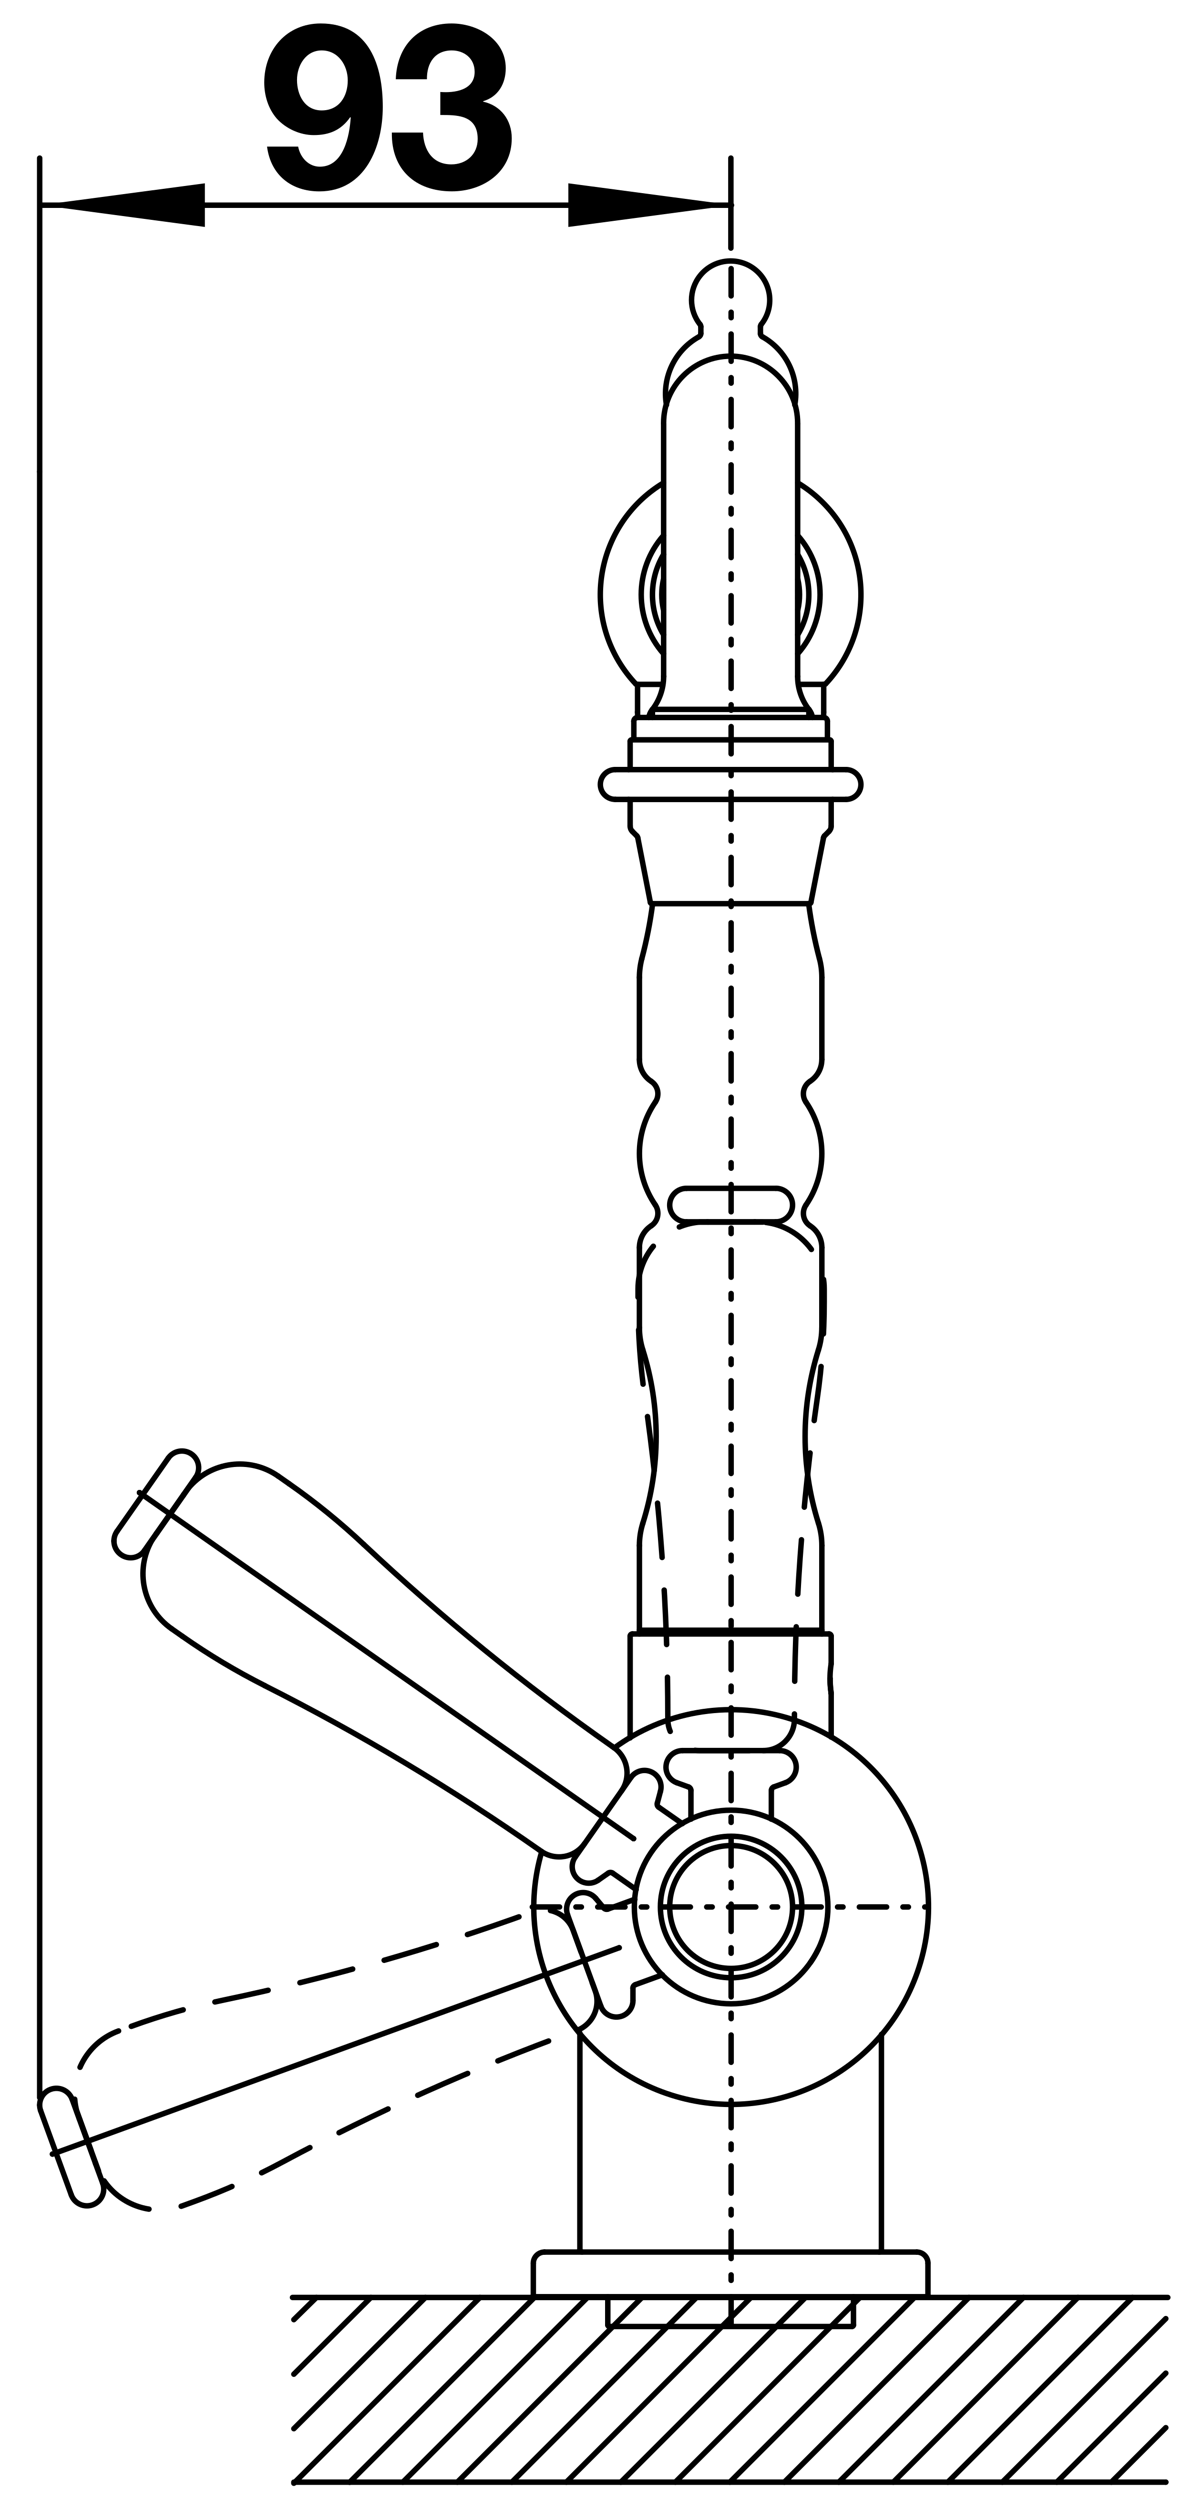 <?xml version="1.0" encoding="utf-8"?>
<!-- Generator: Adobe Illustrator 15.0.0, SVG Export Plug-In  -->
<!DOCTYPE svg PUBLIC "-//W3C//DTD SVG 1.1//EN" "http://www.w3.org/Graphics/SVG/1.1/DTD/svg11.dtd">
<svg version="1.1"
	 xmlns="http://www.w3.org/2000/svg" xmlns:xlink="http://www.w3.org/1999/xlink" xmlns:a="http://ns.adobe.com/AdobeSVGViewerExtensions/3.0/"
	 x="0px" y="0px" width="31px" height="65px" viewBox="-0.961 -0.61 31 65" enable-background="new -0.961 -0.61 31 65"
	 xml:space="preserve">
<defs>
</defs>
<line fill="none" stroke="#000000" stroke-width="0.142" stroke-linecap="round" stroke-linejoin="round" stroke-miterlimit="10" x1="0.071" y1="53.929" x2="0.071" y2="3.501"/>
<line fill="none" stroke="#000000" stroke-width="0.142" stroke-linecap="round" stroke-linejoin="round" stroke-miterlimit="10" x1="18.063" y1="4.725" x2="0.079" y2="4.725"/>
<line fill="none" stroke="#000000" stroke-width="0.142" stroke-linecap="round" stroke-linejoin="round" stroke-miterlimit="10" x1="18.047" y1="5.841" x2="18.047" y2="3.501"/>
<g id="MTEXT_1_">
	<g>
		<g>
			<path d="M6.793,3.202c0.054,0.282,0.27,0.522,0.564,0.522c0.624,0,0.773-0.815,0.803-1.277L8.148,2.435
				c-0.234,0.336-0.54,0.468-0.948,0.468c-0.36,0-0.726-0.168-0.965-0.432c-0.222-0.258-0.324-0.6-0.324-0.936
				C5.912,0.678,6.499,0,7.381,0c1.271,0,1.613,1.109,1.613,2.171c0,1.031-0.456,2.195-1.649,2.195c-0.726,0-1.265-0.42-1.361-1.164
				H6.793z M8.083,1.481c0-0.39-0.246-0.78-0.678-0.78c-0.408,0-0.642,0.384-0.642,0.768c0,0.396,0.204,0.792,0.642,0.792
				C7.86,2.261,8.083,1.895,8.083,1.481z"/>
			<path d="M10.489,1.781c0.366,0.03,0.894-0.042,0.894-0.522c0-0.36-0.282-0.558-0.594-0.558c-0.432,0-0.653,0.318-0.647,0.75
				h-0.81C9.361,0.588,9.913,0,10.783,0c0.671,0,1.409,0.414,1.409,1.164c0,0.402-0.198,0.744-0.588,0.857v0.012
				c0.462,0.102,0.744,0.479,0.744,0.953c0,0.882-0.744,1.379-1.559,1.379c-0.941,0-1.577-0.563-1.559-1.529h0.81
				c0.018,0.456,0.246,0.828,0.738,0.828c0.384,0,0.684-0.258,0.684-0.66c0-0.636-0.558-0.624-0.972-0.624V1.781z"/>
		</g>
	</g>
</g>
<line fill="none" stroke="#000000" stroke-width="0.142" stroke-linecap="round" stroke-linejoin="round" stroke-miterlimit="10" x1="14.884" y1="59.88" x2="21.197" y2="59.88"/>
<line fill="none" stroke="#000000" stroke-width="0.142" stroke-linecap="round" stroke-linejoin="round" stroke-miterlimit="10" x1="12.948" y1="59.106" x2="23.133" y2="59.106"/>
<line fill="none" stroke="#000000" stroke-width="0.142" stroke-linecap="round" stroke-linejoin="round" stroke-miterlimit="10" x1="13.2" y1="57.944" x2="22.881" y2="57.944"/>
<line fill="none" stroke="#000000" stroke-width="0.142" stroke-linecap="round" stroke-linejoin="round" stroke-miterlimit="10" x1="3.783" y1="41.935" x2="3.5" y2="41.737"/>
<line fill="none" stroke="#000000" stroke-width="0.142" stroke-linecap="round" stroke-linejoin="round" stroke-miterlimit="10" x1="13.112" y1="47.522" x2="13.064" y2="47.489"/>
<line fill="none" stroke="#000000" stroke-width="0.142" stroke-linecap="round" stroke-linejoin="round" stroke-miterlimit="10" x1="14.971" y1="48.091" x2="15.583" y2="48.52"/>
<line fill="none" stroke="#000000" stroke-width="0.142" stroke-linecap="round" stroke-linejoin="round" stroke-miterlimit="10" x1="15.485" y1="41.873" x2="20.597" y2="41.873"/>
<line fill="none" stroke="#000000" stroke-width="0.142" stroke-linecap="round" stroke-linejoin="round" stroke-miterlimit="10" x1="20.413" y1="41.776" x2="15.668" y2="41.776"/>
<line fill="none" stroke="#000000" stroke-width="0.142" stroke-linecap="round" stroke-linejoin="round" stroke-miterlimit="10" x1="16.171" y1="46.378" x2="16.783" y2="46.806"/>
<line fill="none" stroke="#000000" stroke-width="0.142" stroke-linecap="round" stroke-linejoin="round" stroke-miterlimit="10" x1="15" y1="44.826" x2="14.953" y2="44.792"/>
<line fill="none" stroke="#000000" stroke-width="0.142" stroke-linecap="round" stroke-linejoin="round" stroke-miterlimit="10" x1="6.56" y1="37.97" x2="6.276" y2="37.771"/>
<line fill="none" stroke="#000000" stroke-width="0.142" stroke-linecap="round" stroke-linejoin="round" stroke-miterlimit="10" x1="2.081" y1="39.207" x2="3.414" y2="37.303"/>
<line fill="none" stroke="#000000" stroke-width="0.142" stroke-linecap="round" stroke-linejoin="round" stroke-miterlimit="10" x1="2.794" y1="39.707" x2="4.127" y2="37.803"/>
<line fill="none" stroke="#000000" stroke-width="0.142" stroke-linecap="round" stroke-linejoin="round" stroke-miterlimit="10" x1="2.994" y1="39.432" x2="3.938" y2="38.084"/>
<line fill="none" stroke="#000000" stroke-width="0.142" stroke-linecap="round" stroke-linejoin="round" stroke-miterlimit="10" x1="20.482" y1="21.122" x2="20.598" y2="21.006"/>
<line fill="none" stroke="#000000" stroke-width="0.142" stroke-linecap="round" stroke-linejoin="round" stroke-miterlimit="10" x1="12.909" y1="59.067" x2="12.909" y2="58.235"/>
<line fill="none" stroke="#000000" stroke-width="0.142" stroke-linecap="round" stroke-linejoin="round" stroke-miterlimit="10" x1="14.12" y1="57.886" x2="14.12" y2="52.252"/>
<line fill="none" stroke="#000000" stroke-width="0.142" stroke-linecap="round" stroke-linejoin="round" stroke-miterlimit="10" x1="14.846" y1="59.841" x2="14.846" y2="59.106"/>
<line fill="none" stroke="#000000" stroke-width="0.142" stroke-linecap="round" stroke-linejoin="round" stroke-miterlimit="10" x1="15.427" y1="44.576" x2="15.427" y2="41.93"/>
<line fill="none" stroke="#000000" stroke-width="0.142" stroke-linecap="round" stroke-linejoin="round" stroke-miterlimit="10" x1="15.427" y1="20.869" x2="15.427" y2="20.214"/>
<line fill="none" stroke="#000000" stroke-width="0.142" stroke-linecap="round" stroke-linejoin="round" stroke-miterlimit="10" x1="15.427" y1="19.362" x2="15.427" y2="18.665"/>
<line fill="none" stroke="#000000" stroke-width="0.142" stroke-linecap="round" stroke-linejoin="round" stroke-miterlimit="10" x1="15.523" y1="18.626" x2="15.523" y2="18.142"/>
<line fill="none" stroke="#000000" stroke-width="0.142" stroke-linecap="round" stroke-linejoin="round" stroke-miterlimit="10" x1="15.62" y1="17.906" x2="15.62" y2="17.184"/>
<line fill="none" stroke="#000000" stroke-width="0.142" stroke-linecap="round" stroke-linejoin="round" stroke-miterlimit="10" x1="15.668" y1="41.873" x2="15.668" y2="39.574"/>
<line fill="none" stroke="#000000" stroke-width="0.142" stroke-linecap="round" stroke-linejoin="round" stroke-miterlimit="10" x1="15.668" y1="33.909" x2="15.668" y2="31.828"/>
<line fill="none" stroke="#000000" stroke-width="0.142" stroke-linecap="round" stroke-linejoin="round" stroke-miterlimit="10" x1="15.668" y1="26.938" x2="15.668" y2="24.804"/>
<line fill="none" stroke="#000000" stroke-width="0.142" stroke-linecap="round" stroke-linejoin="round" stroke-miterlimit="10" x1="16.007" y1="18.045" x2="16.007" y2="17.834"/>
<line fill="none" stroke="#000000" stroke-width="0.142" stroke-linecap="round" stroke-linejoin="round" stroke-miterlimit="10" x1="16.298" y1="10.424" x2="16.298" y2="16.977"/>
<line fill="none" stroke="#000000" stroke-width="0.142" stroke-linecap="round" stroke-linejoin="round" stroke-miterlimit="10" x1="17.266" y1="8.061" x2="17.266" y2="7.885"/>
<line fill="none" stroke="#000000" stroke-width="0.142" stroke-linecap="round" stroke-linejoin="round" stroke-miterlimit="10" x1="20.128" y1="22.854" x2="20.456" y2="21.172"/>
<line fill="none" stroke="#000000" stroke-width="0.142" stroke-linecap="round" stroke-linejoin="round" stroke-miterlimit="10" x1="15.953" y1="22.854" x2="15.626" y2="21.172"/>
<line fill="none" stroke="#000000" stroke-width="0.142" stroke-linecap="round" stroke-linejoin="round" stroke-miterlimit="10" x1="18.815" y1="8.061" x2="18.815" y2="7.885"/>
<line fill="none" stroke="#000000" stroke-width="0.142" stroke-linecap="round" stroke-linejoin="round" stroke-miterlimit="10" x1="19.783" y1="10.424" x2="19.783" y2="16.977"/>
<line fill="none" stroke="#000000" stroke-width="0.142" stroke-linecap="round" stroke-linejoin="round" stroke-miterlimit="10" x1="20.074" y1="18.045" x2="20.074" y2="17.834"/>
<line fill="none" stroke="#000000" stroke-width="0.142" stroke-linecap="round" stroke-linejoin="round" stroke-miterlimit="10" x1="20.413" y1="41.873" x2="20.413" y2="39.574"/>
<line fill="none" stroke="#000000" stroke-width="0.142" stroke-linecap="round" stroke-linejoin="round" stroke-miterlimit="10" x1="20.413" y1="33.909" x2="20.413" y2="31.828"/>
<line fill="none" stroke="#000000" stroke-width="0.142" stroke-linecap="round" stroke-linejoin="round" stroke-miterlimit="10" x1="20.413" y1="26.938" x2="20.413" y2="24.804"/>
<line fill="none" stroke="#000000" stroke-width="0.142" stroke-linecap="round" stroke-linejoin="round" stroke-miterlimit="10" x1="20.461" y1="17.906" x2="20.461" y2="17.184"/>
<line fill="none" stroke="#000000" stroke-width="0.142" stroke-linecap="round" stroke-linejoin="round" stroke-miterlimit="10" x1="16.216" y1="45.963" x2="16.133" y2="46.274"/>
<line fill="none" stroke="#000000" stroke-width="0.142" stroke-linecap="round" stroke-linejoin="round" stroke-miterlimit="10" x1="20.655" y1="43.421" x2="20.655" y2="43.421"/>
<line fill="none" stroke="#000000" stroke-width="0.142" stroke-linecap="round" stroke-linejoin="round" stroke-miterlimit="10" x1="20.558" y1="18.626" x2="20.558" y2="18.142"/>
<line fill="none" stroke="#000000" stroke-width="0.142" stroke-linecap="round" stroke-linejoin="round" stroke-miterlimit="10" x1="20.655" y1="44.555" x2="20.655" y2="43.421"/>
<line fill="none" stroke="#000000" stroke-width="0.142" stroke-linecap="round" stroke-linejoin="round" stroke-miterlimit="10" x1="20.655" y1="42.647" x2="20.655" y2="41.93"/>
<line fill="none" stroke="#000000" stroke-width="0.142" stroke-linecap="round" stroke-linejoin="round" stroke-miterlimit="10" x1="20.655" y1="20.869" x2="20.655" y2="20.214"/>
<line fill="none" stroke="#000000" stroke-width="0.142" stroke-linecap="round" stroke-linejoin="round" stroke-miterlimit="10" x1="20.655" y1="19.362" x2="20.655" y2="18.665"/>
<line fill="none" stroke="#000000" stroke-width="0.142" stroke-linecap="round" stroke-linejoin="round" stroke-miterlimit="10" x1="21.235" y1="59.841" x2="21.235" y2="59.106"/>
<line fill="none" stroke="#000000" stroke-width="0.142" stroke-linecap="round" stroke-linejoin="round" stroke-miterlimit="10" x1="21.962" y1="57.886" x2="21.962" y2="52.285"/>
<line fill="none" stroke="#000000" stroke-width="0.142" stroke-linecap="round" stroke-linejoin="round" stroke-miterlimit="10" x1="15.447" y1="45.605" x2="13.998" y2="47.675"/>
<line fill="none" stroke="#000000" stroke-width="0.142" stroke-linecap="round" stroke-linejoin="round" stroke-miterlimit="10" x1="23.172" y1="59.067" x2="23.172" y2="58.235"/>
<line fill="none" stroke="#000000" stroke-width="0.142" stroke-linecap="round" stroke-linejoin="round" stroke-miterlimit="10" x1="15.991" y1="22.886" x2="20.09" y2="22.886"/>
<line fill="none" stroke="#000000" stroke-width="0.142" stroke-linecap="round" stroke-linejoin="round" stroke-miterlimit="10" x1="15.599" y1="21.122" x2="15.483" y2="21.006"/>
<line fill="none" stroke="#000000" stroke-width="0.142" stroke-linecap="round" stroke-linejoin="round" stroke-miterlimit="10" x1="14.597" y1="48.275" x2="14.86" y2="48.091"/>
<line fill="none" stroke="#000000" stroke-width="0.142" stroke-linecap="round" stroke-linejoin="round" stroke-miterlimit="10" x1="15.04" y1="20.175" x2="21.042" y2="20.175"/>
<line fill="none" stroke="#000000" stroke-width="0.142" stroke-linecap="round" stroke-linejoin="round" stroke-miterlimit="10" x1="15.04" y1="19.4" x2="21.042" y2="19.4"/>
<line fill="none" stroke="#000000" stroke-width="0.142" stroke-linecap="round" stroke-linejoin="round" stroke-miterlimit="10" x1="15.465" y1="18.626" x2="20.616" y2="18.626"/>
<line fill="none" stroke="#000000" stroke-width="0.142" stroke-linecap="round" stroke-linejoin="round" stroke-miterlimit="10" x1="15.62" y1="18.045" x2="20.461" y2="18.045"/>
<line fill="none" stroke="#000000" stroke-width="0.142" stroke-linecap="round" stroke-linejoin="round" stroke-miterlimit="10" x1="16.007" y1="17.834" x2="20.074" y2="17.834"/>
<line fill="none" stroke="#000000" stroke-width="0.142" stroke-linecap="round" stroke-linejoin="round" stroke-miterlimit="10" x1="20.48" y1="17.184" x2="19.807" y2="17.184"/>
<line fill="none" stroke="#000000" stroke-width="0.142" stroke-linecap="round" stroke-linejoin="round" stroke-miterlimit="10" x1="16.275" y1="17.184" x2="15.601" y2="17.184"/>
<path fill="none" stroke="#000000" stroke-width="0.142" stroke-linecap="round" stroke-linejoin="round" stroke-miterlimit="10" d="
	M13.064,47.489c-2.274-1.593-4.661-3.021-7.139-4.271"/>
<path fill="none" stroke="#000000" stroke-width="0.142" stroke-linecap="round" stroke-linejoin="round" stroke-miterlimit="10" d="
	M8.497,39.544c-0.607-0.57-1.254-1.097-1.937-1.574"/>
<path fill="none" stroke="#000000" stroke-width="0.142" stroke-linecap="round" stroke-linejoin="round" stroke-miterlimit="10" d="
	M13.112,47.522c0.368,0.258,0.875,0.168,1.132-0.2"/>
<path fill="none" stroke="#000000" stroke-width="0.142" stroke-linecap="round" stroke-linejoin="round" stroke-miterlimit="10" d="
	M13.2,57.944c-0.16,0-0.291,0.13-0.291,0.291"/>
<path fill="none" stroke="#000000" stroke-width="0.142" stroke-linecap="round" stroke-linejoin="round" stroke-miterlimit="10" d="
	M12.909,59.067c0,0.021,0.018,0.039,0.039,0.039"/>
<path fill="none" stroke="#000000" stroke-width="0.142" stroke-linecap="round" stroke-linejoin="round" stroke-miterlimit="10" d="
	M3.783,41.935c0.683,0.479,1.398,0.906,2.142,1.282"/>
<path fill="none" stroke="#000000" stroke-width="0.142" stroke-linecap="round" stroke-linejoin="round" stroke-miterlimit="10" d="
	M15.732,24.31c0.124-0.467,0.217-0.942,0.279-1.421"/>
<path fill="none" stroke="#000000" stroke-width="0.142" stroke-linecap="round" stroke-linejoin="round" stroke-miterlimit="10" d="
	M15.758,38.992c0.461-1.465,0.461-3.036,0-4.501"/>
<path fill="none" stroke="#000000" stroke-width="0.142" stroke-linecap="round" stroke-linejoin="round" stroke-miterlimit="10" d="
	M6.276,37.771c-0.742-0.52-1.759-0.384-2.339,0.313"/>
<path fill="none" stroke="#000000" stroke-width="0.142" stroke-linecap="round" stroke-linejoin="round" stroke-miterlimit="10" d="
	M2.994,39.432c-0.456,0.783-0.236,1.785,0.506,2.305"/>
<path fill="none" stroke="#000000" stroke-width="0.142" stroke-linecap="round" stroke-linejoin="round" stroke-miterlimit="10" d="
	M2.081,39.207c-0.138,0.197-0.09,0.469,0.107,0.606c0.197,0.139,0.469,0.091,0.607-0.106"/>
<path fill="none" stroke="#000000" stroke-width="0.142" stroke-linecap="round" stroke-linejoin="round" stroke-miterlimit="10" d="
	M4.127,37.803c0.138-0.197,0.09-0.469-0.107-0.607s-0.469-0.09-0.606,0.107"/>
<path fill="none" stroke="#000000" stroke-width="0.142" stroke-linecap="round" stroke-linejoin="round" stroke-miterlimit="10" d="
	M3.816,38.247c-0.004,0.006-0.007,0.013-0.007,0.02"/>
<path fill="none" stroke="#000000" stroke-width="0.142" stroke-linecap="round" stroke-linejoin="round" stroke-miterlimit="10" d="
	M3.121,39.249c-0.006,0.003-0.012,0.007-0.016,0.013"/>
<path fill="none" stroke="#000000" stroke-width="0.142" stroke-linecap="round" stroke-linejoin="round" stroke-miterlimit="10" d="
	M13.128,47.533c-0.795,2.721,0.766,5.57,3.486,6.365s5.57-0.766,6.365-3.486c0.795-2.72-0.766-5.569-3.486-6.364
	c-1.534-0.448-3.188-0.156-4.477,0.789"/>
<path fill="none" stroke="#000000" stroke-width="0.142" stroke-linecap="round" stroke-linejoin="round" stroke-miterlimit="10" d="
	M20.115,50.417c0.078-0.111,0.146-0.229,0.205-0.35"/>
<path fill="none" stroke="#000000" stroke-width="0.142" stroke-linecap="round" stroke-linejoin="round" stroke-miterlimit="10" d="
	M15.536,48.972c0-1.39,1.127-2.517,2.517-2.517s2.517,1.127,2.517,2.517c0,1.391-1.127,2.518-2.517,2.518
	S15.536,50.363,15.536,48.972L15.536,48.972z"/>
<path fill="none" stroke="#000000" stroke-width="0.142" stroke-linecap="round" stroke-linejoin="round" stroke-miterlimit="10" d="
	M16.214,48.972c0-1.016,0.823-1.839,1.839-1.839s1.84,0.823,1.84,1.839c0,1.017-0.824,1.84-1.84,1.84S16.214,49.989,16.214,48.972
	L16.214,48.972z"/>
<path fill="none" stroke="#000000" stroke-width="0.142" stroke-linecap="round" stroke-linejoin="round" stroke-miterlimit="10" d="
	M16.456,48.972c0-0.882,0.715-1.597,1.597-1.597s1.598,0.715,1.598,1.597c0,0.883-0.715,1.598-1.598,1.598
	S16.456,49.855,16.456,48.972L16.456,48.972z"/>
<path fill="none" stroke="#000000" stroke-width="0.142" stroke-linecap="round" stroke-linejoin="round" stroke-miterlimit="10" d="
	M13.998,47.675c-0.136,0.195-0.089,0.463,0.105,0.6c0.148,0.104,0.346,0.104,0.494,0"/>
<path fill="none" stroke="#000000" stroke-width="0.142" stroke-linecap="round" stroke-linejoin="round" stroke-miterlimit="10" d="
	M23.172,58.235c0-0.161-0.13-0.291-0.291-0.291"/>
<path fill="none" stroke="#000000" stroke-width="0.142" stroke-linecap="round" stroke-linejoin="round" stroke-miterlimit="10" d="
	M16.133,46.274c-0.011,0.039,0.004,0.081,0.038,0.104"/>
<path fill="none" stroke="#000000" stroke-width="0.142" stroke-linecap="round" stroke-linejoin="round" stroke-miterlimit="10" d="
	M14.971,48.091c-0.033-0.023-0.078-0.023-0.111,0"/>
<path fill="none" stroke="#000000" stroke-width="0.142" stroke-linecap="round" stroke-linejoin="round" stroke-miterlimit="10" d="
	M14.12,57.886c0,0.031,0.026,0.058,0.058,0.058"/>
<path fill="none" stroke="#000000" stroke-width="0.142" stroke-linecap="round" stroke-linejoin="round" stroke-miterlimit="10" d="
	M21.904,57.944c0.032,0,0.058-0.026,0.058-0.058"/>
<path fill="none" stroke="#000000" stroke-width="0.142" stroke-linecap="round" stroke-linejoin="round" stroke-miterlimit="10" d="
	M23.133,59.106c0.021,0,0.039-0.018,0.039-0.039"/>
<path fill="none" stroke="#000000" stroke-width="0.142" stroke-linecap="round" stroke-linejoin="round" stroke-miterlimit="10" d="
	M21.197,59.88c0.021,0,0.039-0.018,0.039-0.039"/>
<path fill="none" stroke="#000000" stroke-width="0.142" stroke-linecap="round" stroke-linejoin="round" stroke-miterlimit="10" d="
	M14.846,59.841c0,0.021,0.018,0.039,0.039,0.039"/>
<path fill="none" stroke="#000000" stroke-width="0.142" stroke-linecap="round" stroke-linejoin="round" stroke-miterlimit="10" d="
	M20.323,34.49c-0.461,1.465-0.461,3.037,0,4.501"/>
<path fill="none" stroke="#000000" stroke-width="0.142" stroke-linecap="round" stroke-linejoin="round" stroke-miterlimit="10" d="
	M20,30.72c0.55-0.806,0.55-1.867,0-2.673"/>
<path fill="none" stroke="#000000" stroke-width="0.142" stroke-linecap="round" stroke-linejoin="round" stroke-miterlimit="10" d="
	M16.081,28.046c-0.55,0.806-0.55,1.867,0,2.673"/>
<path fill="none" stroke="#000000" stroke-width="0.142" stroke-linecap="round" stroke-linejoin="round" stroke-miterlimit="10" d="
	M15.758,38.992c-0.06,0.188-0.09,0.385-0.09,0.582"/>
<path fill="none" stroke="#000000" stroke-width="0.142" stroke-linecap="round" stroke-linejoin="round" stroke-miterlimit="10" d="
	M20.413,39.574c0-0.197-0.03-0.394-0.089-0.582"/>
<path fill="none" stroke="#000000" stroke-width="0.142" stroke-linecap="round" stroke-linejoin="round" stroke-miterlimit="10" d="
	M15.668,33.909c0,0.197,0.03,0.394,0.09,0.582"/>
<path fill="none" stroke="#000000" stroke-width="0.142" stroke-linecap="round" stroke-linejoin="round" stroke-miterlimit="10" d="
	M20.323,34.49c0.059-0.188,0.089-0.384,0.089-0.582"/>
<path fill="none" stroke="#000000" stroke-width="0.142" stroke-linecap="round" stroke-linejoin="round" stroke-miterlimit="10" d="
	M15.732,24.31c-0.042,0.161-0.064,0.327-0.064,0.494"/>
<path fill="none" stroke="#000000" stroke-width="0.142" stroke-linecap="round" stroke-linejoin="round" stroke-miterlimit="10" d="
	M20.413,24.804c0-0.167-0.021-0.333-0.064-0.494"/>
<path fill="none" stroke="#000000" stroke-width="0.142" stroke-linecap="round" stroke-linejoin="round" stroke-miterlimit="10" d="
	M15.2,45.958c0.257-0.368,0.168-0.875-0.2-1.133"/>
<path fill="none" stroke="#000000" stroke-width="0.142" stroke-linecap="round" stroke-linejoin="round" stroke-miterlimit="10" d="
	M20.107,27.504c0.19-0.125,0.305-0.338,0.305-0.566"/>
<path fill="none" stroke="#000000" stroke-width="0.142" stroke-linecap="round" stroke-linejoin="round" stroke-miterlimit="10" d="
	M20.413,31.828c0-0.228-0.115-0.441-0.305-0.566"/>
<path fill="none" stroke="#000000" stroke-width="0.142" stroke-linecap="round" stroke-linejoin="round" stroke-miterlimit="10" d="
	M15.974,31.262c-0.191,0.125-0.306,0.338-0.306,0.566"/>
<path fill="none" stroke="#000000" stroke-width="0.142" stroke-linecap="round" stroke-linejoin="round" stroke-miterlimit="10" d="
	M15.668,26.938c0,0.228,0.115,0.441,0.306,0.566"/>
<path fill="none" stroke="#000000" stroke-width="0.142" stroke-linecap="round" stroke-linejoin="round" stroke-miterlimit="10" d="
	M16.216,45.963c0.062-0.229-0.075-0.466-0.305-0.527c-0.175-0.047-0.36,0.021-0.464,0.169"/>
<path fill="none" stroke="#000000" stroke-width="0.142" stroke-linecap="round" stroke-linejoin="round" stroke-miterlimit="10" d="
	M20.107,27.504c-0.179,0.118-0.229,0.358-0.111,0.537c0.001,0.002,0.002,0.003,0.003,0.005"/>
<path fill="none" stroke="#000000" stroke-width="0.142" stroke-linecap="round" stroke-linejoin="round" stroke-miterlimit="10" d="
	M20,30.72c-0.12,0.177-0.075,0.417,0.102,0.538c0.001,0.001,0.003,0.002,0.005,0.004"/>
<path fill="none" stroke="#000000" stroke-width="0.142" stroke-linecap="round" stroke-linejoin="round" stroke-miterlimit="10" d="
	M15.974,31.262c0.179-0.118,0.228-0.358,0.111-0.537c-0.001-0.002-0.002-0.003-0.004-0.005"/>
<path fill="none" stroke="#000000" stroke-width="0.142" stroke-linecap="round" stroke-linejoin="round" stroke-miterlimit="10" d="
	M16.081,28.046c0.121-0.177,0.075-0.417-0.102-0.538c-0.002-0.001-0.004-0.002-0.005-0.004"/>
<path fill="none" stroke="#000000" stroke-width="0.142" stroke-linecap="round" stroke-linejoin="round" stroke-miterlimit="10" d="
	M15.485,41.873c-0.032,0-0.058,0.025-0.058,0.058"/>
<path fill="none" stroke="#000000" stroke-width="0.142" stroke-linecap="round" stroke-linejoin="round" stroke-miterlimit="10" d="
	M20.655,41.93c0-0.032-0.026-0.058-0.058-0.058"/>
<path fill="none" stroke="#000000" stroke-width="0.142" stroke-linecap="round" stroke-linejoin="round" stroke-miterlimit="10" d="
	M20.09,22.886c0.019,0,0.035-0.013,0.038-0.031"/>
<path fill="none" stroke="#000000" stroke-width="0.142" stroke-linecap="round" stroke-linejoin="round" stroke-miterlimit="10" d="
	M15.953,22.854c0.003,0.018,0.02,0.031,0.038,0.031"/>
<path fill="none" stroke="#000000" stroke-width="0.142" stroke-linecap="round" stroke-linejoin="round" stroke-miterlimit="10" d="
	M15.04,19.4c-0.214,0-0.388,0.173-0.388,0.387s0.174,0.387,0.388,0.387"/>
<path fill="none" stroke="#000000" stroke-width="0.142" stroke-linecap="round" stroke-linejoin="round" stroke-miterlimit="10" d="
	M15.994,17.852c-0.044,0.056-0.072,0.123-0.081,0.193"/>
<path fill="none" stroke="#000000" stroke-width="0.142" stroke-linecap="round" stroke-linejoin="round" stroke-miterlimit="10" d="
	M15.427,20.869c0,0.051,0.02,0.101,0.057,0.137"/>
<path fill="none" stroke="#000000" stroke-width="0.142" stroke-linecap="round" stroke-linejoin="round" stroke-miterlimit="10" d="
	M15.62,18.045c-0.053,0-0.097,0.043-0.097,0.097"/>
<path fill="none" stroke="#000000" stroke-width="0.142" stroke-linecap="round" stroke-linejoin="round" stroke-miterlimit="10" d="
	M15.626,21.172c-0.004-0.019-0.013-0.037-0.027-0.05"/>
<path fill="none" stroke="#000000" stroke-width="0.142" stroke-linecap="round" stroke-linejoin="round" stroke-miterlimit="10" d="
	M15.465,18.626c-0.021,0-0.039,0.017-0.039,0.039"/>
<path fill="none" stroke="#000000" stroke-width="0.142" stroke-linecap="round" stroke-linejoin="round" stroke-miterlimit="10" d="
	M15.427,20.214c0-0.021-0.018-0.039-0.039-0.039"/>
<path fill="none" stroke="#000000" stroke-width="0.142" stroke-linecap="round" stroke-linejoin="round" stroke-miterlimit="10" d="
	M15.388,19.4c0.021,0,0.039-0.017,0.039-0.039"/>
<path fill="none" stroke="#000000" stroke-width="0.142" stroke-linecap="round" stroke-linejoin="round" stroke-miterlimit="10" d="
	M15.62,17.906c0,0.046,0.002,0.092,0.005,0.138"/>
<path fill="none" stroke="#000000" stroke-width="0.142" stroke-linecap="round" stroke-linejoin="round" stroke-miterlimit="10" d="
	M15.994,17.852c0.197-0.25,0.304-0.558,0.304-0.875"/>
<path fill="none" stroke="#000000" stroke-width="0.142" stroke-linecap="round" stroke-linejoin="round" stroke-miterlimit="10" d="
	M15.573,17.172c0.007,0.008,0.018,0.012,0.028,0.012"/>
<path fill="none" stroke="#000000" stroke-width="0.142" stroke-linecap="round" stroke-linejoin="round" stroke-miterlimit="10" d="
	M21.042,20.175c0.214,0,0.387-0.173,0.387-0.387S21.256,19.4,21.042,19.4"/>
<path fill="none" stroke="#000000" stroke-width="0.142" stroke-linecap="round" stroke-linejoin="round" stroke-miterlimit="10" d="
	M20.168,18.045c-0.009-0.071-0.037-0.138-0.081-0.193"/>
<path fill="none" stroke="#000000" stroke-width="0.142" stroke-linecap="round" stroke-linejoin="round" stroke-miterlimit="10" d="
	M20.598,21.006c0.036-0.037,0.057-0.086,0.057-0.137"/>
<path fill="none" stroke="#000000" stroke-width="0.142" stroke-linecap="round" stroke-linejoin="round" stroke-miterlimit="10" d="
	M20.558,18.142c0-0.053-0.043-0.097-0.097-0.097"/>
<path fill="none" stroke="#000000" stroke-width="0.142" stroke-linecap="round" stroke-linejoin="round" stroke-miterlimit="10" d="
	M20.482,21.122c-0.014,0.014-0.023,0.031-0.026,0.05"/>
<path fill="none" stroke="#000000" stroke-width="0.142" stroke-linecap="round" stroke-linejoin="round" stroke-miterlimit="10" d="
	M20.655,18.665c0-0.021-0.018-0.039-0.039-0.039"/>
<path fill="none" stroke="#000000" stroke-width="0.142" stroke-linecap="round" stroke-linejoin="round" stroke-miterlimit="10" d="
	M20.693,20.175c-0.021,0-0.039,0.018-0.039,0.039"/>
<path fill="none" stroke="#000000" stroke-width="0.142" stroke-linecap="round" stroke-linejoin="round" stroke-miterlimit="10" d="
	M20.655,19.362c0,0.021,0.017,0.039,0.039,0.039"/>
<path fill="none" stroke="#000000" stroke-width="0.142" stroke-linecap="round" stroke-linejoin="round" stroke-miterlimit="10" d="
	M20.509,17.172c1.282-1.363,1.217-3.507-0.146-4.79c-0.175-0.165-0.368-0.311-0.574-0.435"/>
<path fill="none" stroke="#000000" stroke-width="0.142" stroke-linecap="round" stroke-linejoin="round" stroke-miterlimit="10" d="
	M16.293,11.947c-1.604,0.965-2.121,3.047-1.156,4.651c0.125,0.206,0.271,0.399,0.436,0.574"/>
<path fill="none" stroke="#000000" stroke-width="0.142" stroke-linecap="round" stroke-linejoin="round" stroke-miterlimit="10" d="
	M19.786,16.387c0.774-0.879,0.774-2.195,0-3.074"/>
<path fill="none" stroke="#000000" stroke-width="0.142" stroke-linecap="round" stroke-linejoin="round" stroke-miterlimit="10" d="
	M16.295,13.313c-0.773,0.879-0.773,2.195,0,3.074"/>
<path fill="none" stroke="#000000" stroke-width="0.142" stroke-linecap="round" stroke-linejoin="round" stroke-miterlimit="10" d="
	M16.296,13.806c-0.385,0.643-0.385,1.445,0,2.087"/>
<path fill="none" stroke="#000000" stroke-width="0.142" stroke-linecap="round" stroke-linejoin="round" stroke-miterlimit="10" d="
	M19.786,15.894c0.384-0.643,0.384-1.445,0-2.087"/>
<path fill="none" stroke="#000000" stroke-width="0.142" stroke-linecap="round" stroke-linejoin="round" stroke-miterlimit="10" d="
	M20.456,18.044c0.003-0.046,0.005-0.092,0.005-0.138"/>
<path fill="none" stroke="#000000" stroke-width="0.142" stroke-linecap="round" stroke-linejoin="round" stroke-miterlimit="10" d="
	M16.293,14.458c-0.058,0.258-0.058,0.525,0,0.783"/>
<path fill="none" stroke="#000000" stroke-width="0.142" stroke-linecap="round" stroke-linejoin="round" stroke-miterlimit="10" d="
	M19.789,15.241c0.058-0.257,0.058-0.525,0-0.783"/>
<path fill="none" stroke="#000000" stroke-width="0.142" stroke-linecap="round" stroke-linejoin="round" stroke-miterlimit="10" d="
	M16.292,14.739c-0.005,0.074-0.005,0.148,0,0.222"/>
<path fill="none" stroke="#000000" stroke-width="0.142" stroke-linecap="round" stroke-linejoin="round" stroke-miterlimit="10" d="
	M19.79,14.961c0.004-0.074,0.004-0.148,0-0.222"/>
<path fill="none" stroke="#000000" stroke-width="0.142" stroke-linecap="round" stroke-linejoin="round" stroke-miterlimit="10" d="
	M19.783,16.977c0,0.318,0.107,0.626,0.304,0.875"/>
<path fill="none" stroke="#000000" stroke-width="0.142" stroke-linecap="round" stroke-linejoin="round" stroke-miterlimit="10" d="
	M20.48,17.184c0.011,0,0.021-0.004,0.028-0.012"/>
<path fill="none" stroke="#000000" stroke-width="0.142" stroke-linecap="round" stroke-linejoin="round" stroke-miterlimit="10" d="
	M19.783,10.393c0-0.962-0.78-1.743-1.743-1.743s-1.743,0.78-1.743,1.743"/>
<path fill="none" stroke="#000000" stroke-width="0.142" stroke-linecap="round" stroke-linejoin="round" stroke-miterlimit="10" d="
	M17.216,8.146c-0.63,0.351-0.969,1.063-0.844,1.773"/>
<path fill="none" stroke="#000000" stroke-width="0.142" stroke-linecap="round" stroke-linejoin="round" stroke-miterlimit="10" d="
	M19.709,9.918c0.125-0.71-0.214-1.422-0.845-1.773"/>
<path fill="none" stroke="#000000" stroke-width="0.142" stroke-linecap="round" stroke-linejoin="round" stroke-miterlimit="10" d="
	M18.836,7.825c0.35-0.439,0.277-1.079-0.163-1.429c-0.439-0.349-1.079-0.276-1.428,0.163c-0.295,0.37-0.295,0.895,0,1.266"/>
<path fill="none" stroke="#000000" stroke-width="0.142" stroke-linecap="round" stroke-linejoin="round" stroke-miterlimit="10" d="
	M18.815,8.061c0,0.035,0.019,0.068,0.05,0.085"/>
<path fill="none" stroke="#000000" stroke-width="0.142" stroke-linecap="round" stroke-linejoin="round" stroke-miterlimit="10" d="
	M17.216,8.146c0.031-0.017,0.05-0.05,0.05-0.085"/>
<path fill="none" stroke="#000000" stroke-width="0.142" stroke-linecap="round" stroke-linejoin="round" stroke-miterlimit="10" d="
	M18.836,7.825c-0.013,0.017-0.021,0.038-0.021,0.06"/>
<path fill="none" stroke="#000000" stroke-width="0.142" stroke-linecap="round" stroke-linejoin="round" stroke-miterlimit="10" d="
	M17.266,7.885c0-0.022-0.007-0.043-0.021-0.06"/>
<path fill="none" stroke="#000000" stroke-width="0.142" stroke-linecap="round" stroke-linejoin="round" stroke-miterlimit="10" d="
	M20.07,22.888c0.062,0.479,0.155,0.954,0.278,1.421"/>
<path fill="none" stroke="#000000" stroke-width="0.142" stroke-linecap="round" stroke-linejoin="round" stroke-miterlimit="10" d="
	M8.497,39.544c2.024,1.901,4.182,3.655,6.456,5.248"/>
<path fill="none" stroke="#000000" stroke-width="0.142" stroke-linecap="round" stroke-linejoin="round" stroke-miterlimit="10" d="
	M20.655,43.421c0-0.001,0-0.002,0-0.004c-0.001-0.005-0.002-0.016-0.004-0.031c-0.002-0.015-0.005-0.035-0.007-0.06
	c-0.003-0.024-0.006-0.052-0.008-0.083s-0.005-0.065-0.006-0.101s-0.002-0.072-0.002-0.108"/>
<path fill="none" stroke="#000000" stroke-width="0.142" stroke-linecap="round" stroke-linejoin="round" stroke-miterlimit="10" d="
	M20.655,43.421c0,0.001,0-0.001,0-0.002c0-0.003,0-0.004-0.001-0.005c0-0.003,0-0.006-0.001-0.01
	c-0.001-0.004-0.001-0.008-0.002-0.013c-0.002-0.011-0.003-0.023-0.005-0.035c-0.002-0.016-0.004-0.031-0.006-0.047
	c-0.004-0.042-0.008-0.084-0.011-0.126c-0.003-0.05-0.004-0.1-0.004-0.149"/>
<path fill="none" stroke="#000000" stroke-width="0.142" stroke-linecap="round" stroke-linejoin="round" stroke-miterlimit="10" d="
	M20.625,43.035c0-0.051,0.001-0.101,0.004-0.15c0.001-0.022,0.003-0.045,0.005-0.067c0.002-0.019,0.004-0.038,0.006-0.058
	c0.002-0.017,0.004-0.032,0.006-0.048c0.001-0.012,0.003-0.023,0.005-0.035c0-0.005,0.001-0.009,0.002-0.013
	c0-0.003,0.001-0.006,0.001-0.01c0-0.001,0-0.003,0.001-0.005c0-0.001,0-0.001,0-0.002"/>
<line fill="none" stroke="#000000" stroke-width="0.142" stroke-linecap="round" stroke-linejoin="round" stroke-miterlimit="10" stroke-dasharray="17.716,3.543,3.543,3.543" x1="2.667" y1="38.199" x2="15.516" y2="47.196"/>
<line fill="none" stroke="#000000" stroke-width="0.142" stroke-linecap="round" stroke-linejoin="round" stroke-dasharray="0.709,0.425,0.142,0.425" x1="12.883" y1="48.972" x2="23.164" y2="48.972"/>
<line fill="none" stroke="#000000" stroke-width="0.142" stroke-linecap="round" stroke-linejoin="round" stroke-dasharray="0.709,0.425,0.142,0.425" x1="18.053" y1="59.814" x2="18.053" y2="6.189"/>
<line fill="none" stroke="#000000" stroke-width="0.142" stroke-linecap="round" stroke-linejoin="round" stroke-miterlimit="10" stroke-dasharray="17.716,3.543,3.543,3.543" x1="0.403" y1="55.397" x2="15.142" y2="50.032"/>
<line fill="none" stroke="#000000" stroke-width="0.142" stroke-linecap="round" stroke-linejoin="round" stroke-miterlimit="10" stroke-dasharray="17.716,3.543,3.543,3.543,3.543,3.543" x1="15.563" y1="50.992" x2="16.266" y2="50.736"/>
<line fill="none" stroke="#000000" stroke-width="0.142" stroke-linecap="round" stroke-linejoin="round" stroke-miterlimit="10" stroke-dasharray="17.716,3.543,3.543,3.543,3.543,3.543" x1="14.848" y1="49.027" x2="15.55" y2="48.771"/>
<line fill="none" stroke="#000000" stroke-width="0.142" stroke-linecap="round" stroke-linejoin="round" stroke-miterlimit="10" stroke-dasharray="17.716,3.543,3.543,3.543,3.543,3.543" x1="0.892" y1="56.456" x2="0.097" y2="54.272"/>
<line fill="none" stroke="#000000" stroke-width="0.142" stroke-linecap="round" stroke-linejoin="round" stroke-miterlimit="10" stroke-dasharray="17.716,3.543,3.543,3.543,3.543,3.543" x1="1.711" y1="56.157" x2="0.916" y2="53.974"/>
<line fill="none" stroke="#000000" stroke-width="0.142" stroke-linecap="round" stroke-linejoin="round" stroke-miterlimit="10" stroke-dasharray="17.716,3.543,3.543,3.543,3.543,3.543" x1="1.601" y1="55.836" x2="1.038" y2="54.291"/>
<line fill="none" stroke="#000000" stroke-width="0.142" stroke-linecap="round" stroke-linejoin="round" stroke-miterlimit="10" stroke-dasharray="17.716,3.543,3.543,3.543,3.543,3.543" x1="14.535" y1="48.751" x2="14.741" y2="48.998"/>
<line fill="none" stroke="#000000" stroke-width="0.142" stroke-linecap="round" stroke-linejoin="round" stroke-miterlimit="10" stroke-dasharray="17.716,3.543,3.543,3.543,3.543,3.543" x1="13.8" y1="49.176" x2="14.665" y2="51.551"/>
<line fill="none" stroke="#000000" stroke-width="0.142" stroke-linecap="round" stroke-linejoin="round" stroke-miterlimit="10" stroke-dasharray="17.716,3.543,3.543,3.543,3.543,3.543" x1="15.5" y1="51.404" x2="15.5" y2="51.083"/>
<path fill="none" stroke="#000000" stroke-width="0.142" stroke-linecap="round" stroke-linejoin="round" stroke-miterlimit="10" stroke-dasharray="17.716,3.543,3.543,3.543,3.543,3.543" d="
	M0.892,56.456c0.082,0.226,0.332,0.343,0.558,0.26c0.226-0.082,0.343-0.332,0.261-0.559"/>
<path fill="none" stroke="#000000" stroke-width="0.142" stroke-linecap="round" stroke-linejoin="round" stroke-miterlimit="10" stroke-dasharray="17.716,3.543,3.543,3.543,3.543,3.543" d="
	M0.916,53.974c-0.082-0.227-0.332-0.343-0.559-0.261c-0.226,0.082-0.342,0.332-0.26,0.559"/>
<path fill="none" stroke="#000000" stroke-width="0.142" stroke-linecap="round" stroke-linejoin="round" stroke-miterlimit="10" stroke-dasharray="17.716,3.543,3.543,3.543,3.543,3.543" d="
	M1.102,54.483c0.002,0.007,0.006,0.013,0.012,0.017"/>
<path fill="none" stroke="#000000" stroke-width="0.142" stroke-linecap="round" stroke-linejoin="round" stroke-miterlimit="10" stroke-dasharray="17.716,3.543,3.543,3.543,3.543,3.543" d="
	M1.523,55.627c-0.001,0.007,0,0.014,0.002,0.021"/>
<path fill="none" stroke="#000000" stroke-width="0.142" stroke-linecap="round" stroke-linejoin="round" stroke-miterlimit="10" stroke-dasharray="17.716,3.543,3.543,3.543,3.543,3.543" d="
	M14.665,51.551c0.081,0.223,0.328,0.338,0.552,0.257c0.17-0.062,0.283-0.224,0.283-0.404"/>
<path fill="none" stroke="#000000" stroke-width="0.142" stroke-linecap="round" stroke-linejoin="round" stroke-miterlimit="10" stroke-dasharray="17.716,3.543,3.543,3.543,3.543,3.543" d="
	M14.741,48.998c0.026,0.031,0.069,0.043,0.107,0.029"/>
<path fill="none" stroke="#000000" stroke-width="0.142" stroke-linecap="round" stroke-linejoin="round" stroke-miterlimit="10" stroke-dasharray="17.716,3.543,3.543,3.543,3.543,3.543" d="
	M15.563,50.992c-0.039,0.014-0.064,0.05-0.064,0.091"/>
<path fill="none" stroke="#000000" stroke-width="0.142" stroke-linecap="round" stroke-linejoin="round" stroke-miterlimit="10" stroke-dasharray="17.716,3.543,3.543,3.543,3.543,3.543" d="
	M14.535,48.751c-0.153-0.182-0.425-0.206-0.607-0.053c-0.139,0.116-0.189,0.307-0.127,0.478"/>
<path fill="none" stroke="#000000" stroke-width="0.142" stroke-linecap="round" stroke-linejoin="round" stroke-dasharray="1.417,0.85" d="
	M2.123,52.195c-0.852,0.31-1.323,1.221-1.085,2.096l0.563,1.546c0.38,0.823,1.327,1.218,2.178,0.907l0.325-0.118
	C4.887,56.34,5.648,56,6.382,55.606c2.447-1.313,4.985-2.448,7.594-3.398l0.054-0.02c0.422-0.153,0.64-0.62,0.486-1.042l-0.57-1.565
	c-0.153-0.422-0.62-0.64-1.042-0.485l-0.055,0.02c-2.609,0.949-5.284,1.711-8.002,2.278c-0.815,0.17-1.618,0.398-2.4,0.684"/>
<line fill="none" stroke="#000000" stroke-width="0.142" stroke-linecap="round" stroke-linejoin="round" stroke-miterlimit="10" stroke-dasharray="17.716,3.543,3.543,3.543,3.543,3.543" x1="19.099" y1="45.942" x2="19.099" y2="46.689"/>
<line fill="none" stroke="#000000" stroke-width="0.142" stroke-linecap="round" stroke-linejoin="round" stroke-miterlimit="10" stroke-dasharray="17.716,3.543,3.543,3.543,3.543,3.543" x1="17.008" y1="45.942" x2="17.008" y2="46.689"/>
<line fill="none" stroke="#000000" stroke-width="0.142" stroke-linecap="round" stroke-linejoin="round" stroke-miterlimit="10" stroke-dasharray="17.716,3.543,3.543,3.543,3.543,3.543" x1="19.215" y1="30.287" x2="16.892" y2="30.287"/>
<line fill="none" stroke="#000000" stroke-width="0.142" stroke-linecap="round" stroke-linejoin="round" stroke-miterlimit="10" stroke-dasharray="17.716,3.543,3.543,3.543,3.543,3.543" x1="19.215" y1="31.158" x2="16.892" y2="31.158"/>
<line fill="none" stroke="#000000" stroke-width="0.142" stroke-linecap="round" stroke-linejoin="round" stroke-miterlimit="10" stroke-dasharray="17.716,3.543,3.543,3.543,3.543,3.543" x1="18.876" y1="31.165" x2="17.23" y2="31.165"/>
<line fill="none" stroke="#000000" stroke-width="0.142" stroke-linecap="round" stroke-linejoin="round" stroke-miterlimit="10" stroke-dasharray="17.716,3.543,3.543,3.543,3.543,3.543" x1="16.643" y1="45.742" x2="16.944" y2="45.851"/>
<line fill="none" stroke="#000000" stroke-width="0.142" stroke-linecap="round" stroke-linejoin="round" stroke-miterlimit="10" stroke-dasharray="17.716,3.543,3.543,3.543,3.543,3.543" x1="16.79" y1="44.906" x2="19.317" y2="44.906"/>
<line fill="none" stroke="#000000" stroke-width="0.142" stroke-linecap="round" stroke-linejoin="round" stroke-miterlimit="10" stroke-dasharray="17.716,3.543,3.543,3.543,3.543,3.543" x1="19.464" y1="45.742" x2="19.163" y2="45.851"/>
<path fill="none" stroke="#000000" stroke-width="0.142" stroke-linecap="round" stroke-linejoin="round" stroke-miterlimit="10" stroke-dasharray="17.716,3.543,3.543,3.543,3.543,3.543" d="
	M19.215,31.158c0.24,0,0.436-0.195,0.436-0.436s-0.195-0.436-0.436-0.436"/>
<path fill="none" stroke="#000000" stroke-width="0.142" stroke-linecap="round" stroke-linejoin="round" stroke-miterlimit="10" stroke-dasharray="17.716,3.543,3.543,3.543,3.543,3.543" d="
	M16.892,30.287c-0.241,0-0.436,0.195-0.436,0.436s0.195,0.436,0.436,0.436"/>
<path fill="none" stroke="#000000" stroke-width="0.142" stroke-linecap="round" stroke-linejoin="round" stroke-miterlimit="10" stroke-dasharray="17.716,3.543,3.543,3.543,3.543,3.543" d="
	M17.454,31.164c-0.006-0.003-0.013-0.005-0.02-0.005"/>
<path fill="none" stroke="#000000" stroke-width="0.142" stroke-linecap="round" stroke-linejoin="round" stroke-miterlimit="10" stroke-dasharray="17.716,3.543,3.543,3.543,3.543,3.543" d="
	M18.673,31.158c-0.007,0-0.014,0.002-0.02,0.005"/>
<path fill="none" stroke="#000000" stroke-width="0.142" stroke-linecap="round" stroke-linejoin="round" stroke-miterlimit="10" stroke-dasharray="17.716,3.543,3.543,3.543,3.543,3.543" d="
	M19.464,45.742c0.223-0.082,0.338-0.329,0.257-0.552c-0.062-0.171-0.224-0.284-0.405-0.284"/>
<path fill="none" stroke="#000000" stroke-width="0.142" stroke-linecap="round" stroke-linejoin="round" stroke-miterlimit="10" stroke-dasharray="17.716,3.543,3.543,3.543,3.543,3.543" d="
	M17.008,45.942c0-0.04-0.025-0.077-0.064-0.091"/>
<path fill="none" stroke="#000000" stroke-width="0.142" stroke-linecap="round" stroke-linejoin="round" stroke-miterlimit="10" stroke-dasharray="17.716,3.543,3.543,3.543,3.543,3.543" d="
	M19.163,45.851c-0.038,0.014-0.063,0.051-0.063,0.091"/>
<path fill="none" stroke="#000000" stroke-width="0.142" stroke-linecap="round" stroke-linejoin="round" stroke-miterlimit="10" stroke-dasharray="17.716,3.543,3.543,3.543,3.543,3.543" d="
	M16.79,44.906c-0.238,0-0.431,0.193-0.431,0.431c0,0.182,0.113,0.343,0.284,0.405"/>
<path fill="none" stroke="#000000" stroke-width="0.142" stroke-linecap="round" stroke-linejoin="round" stroke-dasharray="1.417,0.85" d="
	M18.886,44.906c0.449,0,0.813-0.363,0.813-0.813v-0.059c0-2.776,0.199-5.55,0.596-8.298c0.119-0.824,0.179-1.656,0.179-2.489v-0.346
	c0-0.906-0.694-1.661-1.597-1.736H17.23c-0.903,0.075-1.598,0.83-1.598,1.736v0.346c0,0.833,0.06,1.665,0.179,2.489
	c0.397,2.749,0.596,5.522,0.596,8.298v0.059c0,0.449,0.364,0.813,0.813,0.813H18.886z"/>
<line fill="none" stroke="#000000" stroke-width="0.142" stroke-linecap="round" stroke-linejoin="round" stroke-miterlimit="10" x1="2.667" y1="38.199" x2="2.667" y2="38.199"/>
<line fill="none" stroke="#000000" stroke-width="0.142" stroke-linecap="round" stroke-linejoin="round" stroke-miterlimit="10" x1="15.516" y1="47.196" x2="15.516" y2="47.196"/>
<line fill="none" stroke="#000000" stroke-width="0.142" stroke-linecap="round" stroke-linejoin="round" stroke-miterlimit="10" x1="2.667" y1="38.199" x2="2.667" y2="38.199"/>
<line fill="none" stroke="#000000" stroke-width="0.142" stroke-linecap="round" stroke-linejoin="round" stroke-miterlimit="10" x1="0.403" y1="55.397" x2="0.403" y2="55.397"/>
<line fill="none" stroke="#000000" stroke-width="0.142" stroke-linecap="round" stroke-linejoin="round" stroke-miterlimit="10" x1="15.142" y1="50.032" x2="15.142" y2="50.032"/>
<line fill="none" stroke="#000000" stroke-width="0.142" stroke-linecap="round" stroke-linejoin="round" stroke-miterlimit="10" x1="15.516" y1="47.196" x2="15.516" y2="47.196"/>
<line fill="none" stroke="#000000" stroke-width="0.142" stroke-linecap="round" stroke-linejoin="round" stroke-miterlimit="10" x1="2.002" y1="39.457" x2="2.002" y2="39.457"/>
<line fill="none" stroke="#000000" stroke-width="0.142" stroke-linecap="round" stroke-linejoin="round" stroke-miterlimit="10" x1="0.071" y1="54.123" x2="0.071" y2="54.123"/>
<line fill="none" stroke="#000000" stroke-width="0.142" stroke-linecap="round" stroke-linejoin="round" stroke-miterlimit="10" x1="0.071" y1="11.654" x2="0.071" y2="11.654"/>
<polygon points="4.367,5.291 0.101,4.723 4.367,4.156 "/>
<polygon points="13.82,4.156 18.085,4.723 13.82,5.291 "/>
<line fill="none" stroke="#000000" stroke-width="0.142" stroke-linecap="round" stroke-linejoin="round" x1="6.681" y1="61.12" x2="8.685" y2="59.125"/>
<line fill="none" stroke="#000000" stroke-width="0.142" stroke-linecap="round" stroke-linejoin="round" x1="6.681" y1="59.702" x2="7.268" y2="59.125"/>
<line fill="none" stroke="#000000" stroke-width="0.142" stroke-linecap="round" stroke-linejoin="round" x1="6.681" y1="62.537" x2="10.103" y2="59.125"/>
<line fill="none" stroke="#000000" stroke-width="0.142" stroke-linecap="round" stroke-linejoin="round" x1="6.681" y1="63.955" x2="11.521" y2="59.125"/>
<line fill="none" stroke="#000000" stroke-width="0.142" stroke-linecap="round" stroke-linejoin="round" x1="8.132" y1="63.93" x2="12.937" y2="59.125"/>
<line fill="none" stroke="#000000" stroke-width="0.142" stroke-linecap="round" stroke-linejoin="round" x1="9.516" y1="63.927" x2="14.317" y2="59.125"/>
<line fill="none" stroke="#000000" stroke-width="0.142" stroke-linecap="round" stroke-linejoin="round" x1="10.933" y1="63.927" x2="15.735" y2="59.125"/>
<line fill="none" stroke="#000000" stroke-width="0.142" stroke-linecap="round" stroke-linejoin="round" x1="12.35" y1="63.927" x2="17.152" y2="59.125"/>
<line fill="none" stroke="#000000" stroke-width="0.142" stroke-linecap="round" stroke-linejoin="round" x1="13.768" y1="63.927" x2="18.569" y2="59.125"/>
<line fill="none" stroke="#000000" stroke-width="0.142" stroke-linecap="round" stroke-linejoin="round" x1="15.185" y1="63.927" x2="19.987" y2="59.125"/>
<line fill="none" stroke="#000000" stroke-width="0.142" stroke-linecap="round" stroke-linejoin="round" x1="16.602" y1="63.927" x2="21.404" y2="59.125"/>
<line fill="none" stroke="#000000" stroke-width="0.142" stroke-linecap="round" stroke-linejoin="round" x1="18.02" y1="63.927" x2="22.821" y2="59.125"/>
<line fill="none" stroke="#000000" stroke-width="0.142" stroke-linecap="round" stroke-linejoin="round" x1="19.437" y1="63.927" x2="24.239" y2="59.125"/>
<line fill="none" stroke="#000000" stroke-width="0.142" stroke-linecap="round" stroke-linejoin="round" x1="20.854" y1="63.927" x2="25.656" y2="59.125"/>
<line fill="none" stroke="#000000" stroke-width="0.142" stroke-linecap="round" stroke-linejoin="round" x1="22.271" y1="63.927" x2="27.073" y2="59.125"/>
<line fill="none" stroke="#000000" stroke-width="0.142" stroke-linecap="round" stroke-linejoin="round" x1="23.689" y1="63.927" x2="28.491" y2="59.125"/>
<line fill="none" stroke="#000000" stroke-width="0.142" stroke-linecap="round" stroke-linejoin="round" x1="25.106" y1="63.927" x2="29.358" y2="59.675"/>
<line fill="none" stroke="#000000" stroke-width="0.142" stroke-linecap="round" stroke-linejoin="round" x1="26.523" y1="63.927" x2="29.358" y2="61.093"/>
<line fill="none" stroke="#000000" stroke-width="0.142" stroke-linecap="round" stroke-linejoin="round" x1="27.941" y1="63.927" x2="29.358" y2="62.51"/>
<line fill="none" stroke="#000000" stroke-width="0.142" stroke-linecap="round" stroke-linejoin="round" x1="29.358" y1="63.927" x2="29.358" y2="63.927"/>
<line fill="none" stroke="#000000" stroke-width="0.142" stroke-linecap="round" stroke-linejoin="round" x1="6.646" y1="59.125" x2="29.41" y2="59.125"/>
<line fill="none" stroke="#000000" stroke-width="0.142" stroke-linecap="round" stroke-linejoin="round" x1="6.681" y1="63.927" x2="29.358" y2="63.927"/>
</svg>
